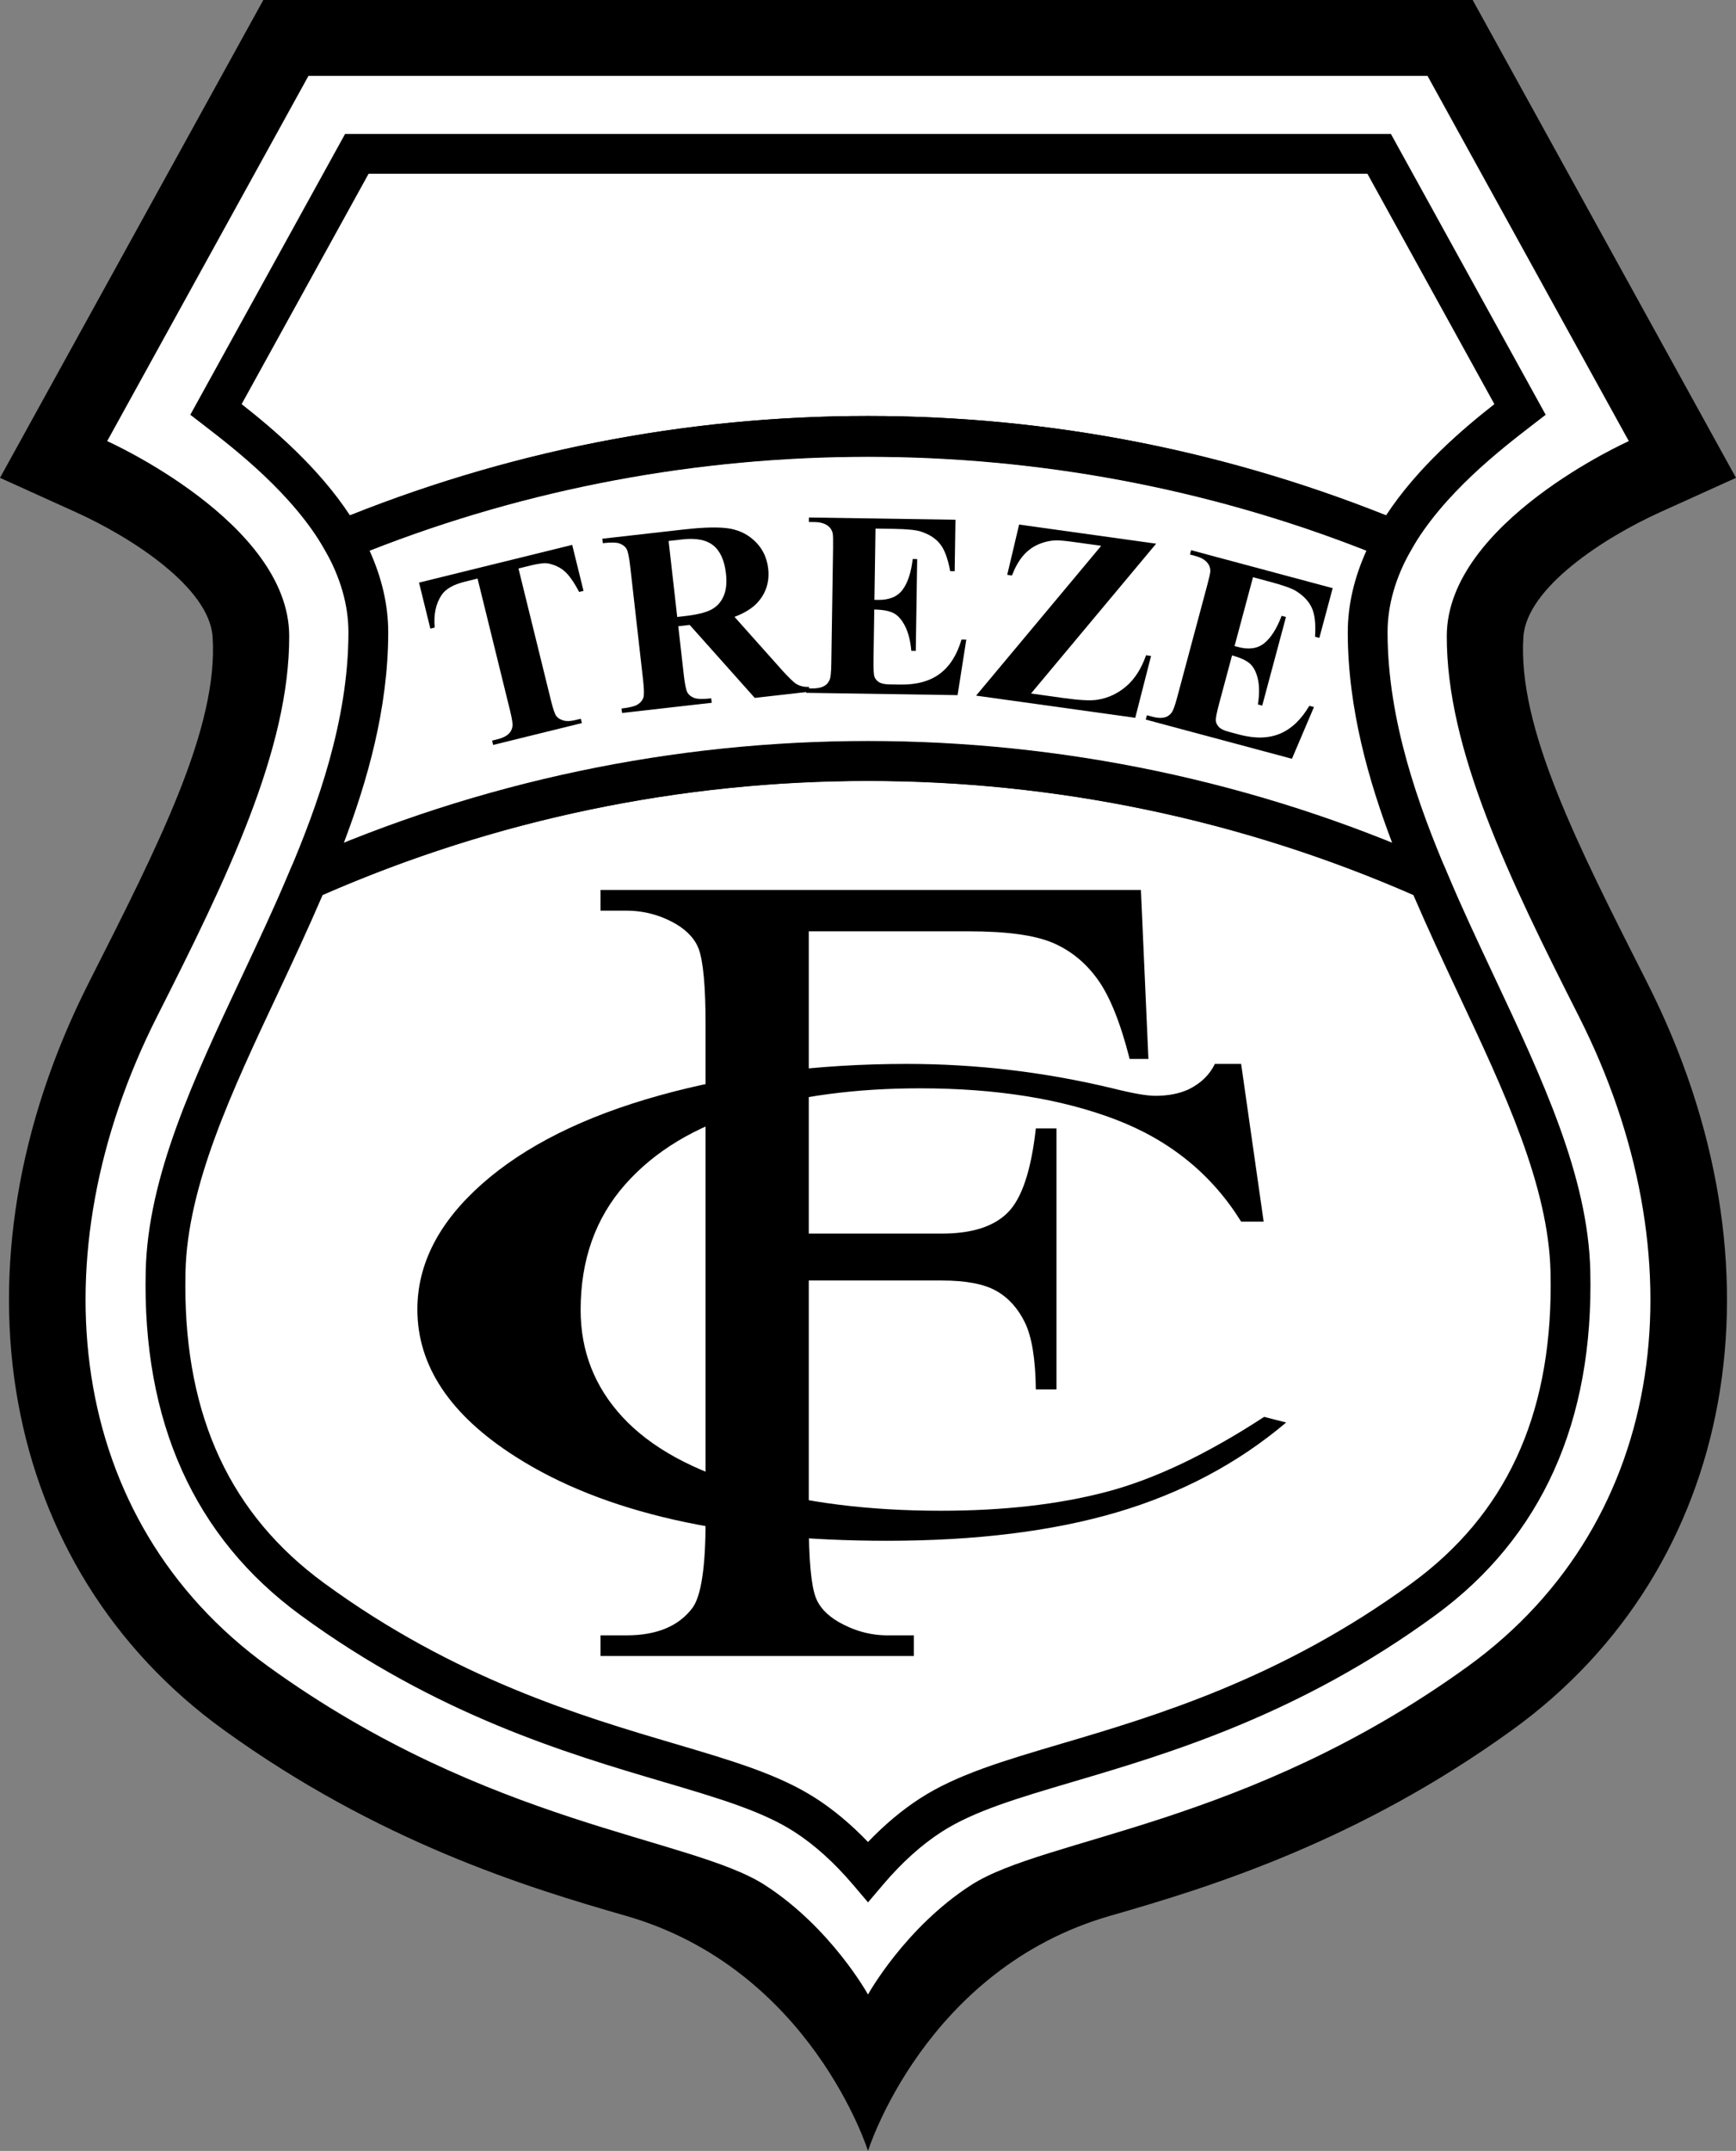 <?xml version="1.0" encoding="UTF-8" standalone="no"?>
<svg
xmlns:dc="http://purl.org/dc/elements/1.1/"
xmlns:cc="http://creativecommons.org/ns#"
xmlns:rdf="http://www.w3.org/1999/02/22-rdf-syntax-ns#"
xmlns:svg="http://www.w3.org/2000/svg"
xmlns="http://www.w3.org/2000/svg"
xmlns:sodipodi="http://sodipodi.sourceforge.net/DTD/sodipodi-0.dtd"
xmlns:inkscape="http://www.inkscape.org/namespaces/inkscape"
id="svg2"
version="1.1"
inkscape:version="0.48.0 r9654"
width="363.701"
height="450.39"
xml:space="preserve"
sodipodi:docname="Treze FC2.svg"><rect width="100%" height="100%" fill="#808080" stroke="none"/><defs
id="defs6" /><sodipodi:namedview
pagecolor="#ffffff"
bordercolor="#666666"
borderopacity="1"
objecttolerance="10"
gridtolerance="10"
guidetolerance="10"
inkscape:pageopacity="0"
inkscape:pageshadow="2"
inkscape:window-width="1515"
inkscape:window-height="971"
id="namedview4"
showgrid="false"
fit-margin-top="0"
fit-margin-left="0"
fit-margin-right="0"
fit-margin-bottom="0"
inkscape:zoom="1.4316017"
inkscape:cx="350.00283"
inkscape:cy="201.44561"
inkscape:window-x="106"
inkscape:window-y="0"
inkscape:window-maximized="0"
inkscape:current-layer="g12" /><g
id="g10"
inkscape:groupmode="layer"
inkscape:label="Palestra_Italia_Foot-Ball_Club_de_Curitiba-PR.eps"
transform="matrix(1.25,0,0,-1.25,5.917,836.774)"><g
id="g12"><g
id="g3839"
transform="matrix(1,0,0,-1,-136.995,838.744)"><g
id="g3841"><g
id="g3843"><path
id="path3845"
d="m 176.396,169.325 -44.135,80.045 12.722,5.757 c 9.35,4.231 22.384,12.628 22.913,20.908 0.972,15.164 -8.956,34.604 -20.742,57.885 -24.137,47.683 -15.058,97.989 22.589,125.184 25.969,18.759 50.832,26.397 67.377,31.137 31.085,8.902 40.621,39.396 40.621,39.396 0,0 9.537,-30.494 40.622,-39.396 16.545,-4.74 41.407,-12.378 67.377,-31.137 37.647,-27.195 46.727,-77.501 22.588,-125.184 -11.786,-23.281 -21.713,-42.721 -20.742,-57.885 0.53,-8.28 13.563,-16.677 22.913,-20.908 l 12.723,-5.757 -44.136,-80.045 -202.69,0 z"
style="fill:#000000;stroke:none"
inkscape:connector-curvature="0" /><path
id="path3847"
d="m 371.519,182.034 33.737,61.184 c 0,0 -30.443,13.606 -30.508,32.606 -0.066,18.999 10.381,40.538 22.129,63.745 20.263,40.028 15.4,84.344 -18.64,108.931 -36.888,26.648 -70.779,28.592 -83.206,36.596 -11.115,7.162 -17.29,18.339 -17.29,18.339 0,0 -6.175,-11.177 -17.289,-18.339 -12.427,-8.004 -46.319,-9.948 -83.206,-36.596 -34.04,-24.587 -38.904,-68.903 -18.641,-108.931 11.748,-23.207 22.196,-44.746 22.13,-63.745 -0.065,-19 -30.509,-32.606 -30.509,-32.606 l 33.737,-61.184 187.556,0 z"
style="fill:#ffffff;stroke:none"
inkscape:connector-curvature="0" /><g
id="g3849"><g
id="g3851"><path
id="path3853"
d="m 363.415,191.762 -173.317,0 -25.939,47.042 2.266,1.747 c 5.214,4.019 14.919,11.501 20.27,20.877 l 1.455,2.548 2.713,-1.118 c 55.213,-22.756 118.545,-22.756 173.757,0 l 2.713,1.118 1.455,-2.548 c 5.353,-9.378 15.057,-16.858 20.271,-20.877 l 2.265,-1.747 -25.94,-47.042 -1.969,0 z m -1.97,6.67 c 1.652,2.996 19.098,34.635 21.28,38.591 -5.286,4.145 -12.871,10.584 -18.178,18.664 -27.694,-11.035 -56.874,-16.677 -86.806,-16.677 -29.931,0 -59.111,5.642 -86.805,16.677 -5.306,-8.08 -12.891,-14.518 -18.177,-18.664 2.338,-4.241 19.633,-35.607 21.279,-38.591 3.804,0 163.604,0 167.407,0 z"
style="fill:#000000;stroke:none"
inkscape:connector-curvature="0" /><path
id="path3855"
d="m 188.321,256.692 -3.504,1.443 1.878,3.292 c 2.63,4.61 3.964,9.258 3.964,13.813 0,14.858 -5.292,29.257 -9.903,40.141 l -3.296,7.779 7.721,-3.43 c 58.824,-26.142 126.298,-26.141 185.122,0 l 7.721,3.431 -3.296,-7.779 c -4.611,-10.885 -9.904,-25.284 -9.904,-40.142 0,-4.555 1.334,-9.203 3.964,-13.813 l 1.878,-3.292 -3.504,-1.443 c -28.465,-11.733 -58.55,-17.682 -89.421,-17.682 -30.869,0 -60.955,5.949 -89.42,17.682 z m 172.955,4.885 c -2.044,4.521 -3.122,9.1 -3.122,13.663 0,12.823 3.56,25.073 7.465,35.342 -56.293,-22.74 -119.46,-22.74 -175.754,-10e-4 3.905,-10.268 7.464,-22.519 7.464,-35.341 0,-4.563 -1.078,-9.142 -3.121,-13.663 53.308,-20.971 113.76,-20.971 167.068,0 z"
style="fill:#000000;stroke:none"
inkscape:connector-curvature="0" /><path
id="path3857"
d="m 182.472,313.634 -1.203,0.535 -0.513,1.212 c -2.496,5.892 -5.269,11.79 -7.951,17.494 -8.101,17.231 -15.753,33.506 -16.123,49.363 -0.59,25.229 8.146,44.63 25.966,57.664 22.842,16.71 44.749,23.179 60.744,27.903 9.301,2.748 16.619,4.909 21.995,8.374 3.386,2.18 6.688,5.151 9.815,8.83 l 2.543,2.992 2.541,-2.993 c 3.12,-3.675 6.42,-6.646 9.809,-8.829 5.377,-3.465 12.698,-5.628 21.967,-8.366 16.024,-4.732 37.929,-11.201 60.77,-27.911 17.822,-13.034 26.559,-32.435 25.97,-57.664 -0.37,-15.858 -8.023,-32.134 -16.125,-49.367 -2.681,-5.702 -5.453,-11.598 -7.949,-17.489 l -0.514,-1.212 -1.202,-0.535 c -60.545,-26.906 -129.994,-26.907 -190.54,-10e-4 z m 186.677,5.62 c 2.397,5.575 4.976,11.104 7.492,16.455 7.793,16.577 15.155,32.235 15.493,46.685 0.018,0.773 0.026,1.541 0.026,2.3 0,22.07 -7.624,38.385 -23.265,49.825 -21.905,16.024 -43.168,22.303 -58.693,26.888 -9.811,2.899 -17.538,5.181 -23.721,9.164 -3.014,1.944 -5.942,4.401 -8.739,7.314 -2.802,-2.916 -5.73,-5.374 -8.743,-7.314 -6.18,-3.982 -13.903,-6.264 -23.682,-9.153 -15.562,-4.596 -36.825,-10.875 -58.731,-26.898 -15.639,-11.44 -23.263,-27.754 -23.263,-49.823 0,-0.76 0.009,-1.529 0.027,-2.303 0.337,-14.448 7.698,-30.106 15.491,-46.681 2.517,-5.353 5.096,-10.883 7.494,-16.46 58.172,-25.468 124.643,-25.468 182.814,0.001 z"
style="fill:#000000;stroke:none"
inkscape:connector-curvature="0" /></g><g
id="g3859"><path
id="path3861"
d="m 267.816,325.334 0,50.636 22.33,0 c 5.032,0 8.722,-1.185 11.061,-3.564 2.339,-2.378 3.892,-7.061 4.664,-14.048 l 3.459,0 0,43.714 -3.459,0 c -0.06,-5.08 -0.668,-8.811 -1.824,-11.188 -1.155,-2.378 -2.751,-4.152 -4.796,-5.313 -2.044,-1.159 -5.08,-1.74 -9.105,-1.74 l -22.33,0 0,40.256 c 0,6.491 0.388,10.776 1.169,12.851 0.6,1.577 1.859,2.934 3.775,4.063 2.634,1.514 5.385,2.27 8.265,2.27 l 4.403,0 0,3.461 -52.522,0 0,-3.461 4.36,0 c 5.081,0 8.776,-1.541 11.076,-4.627 1.45,-2.015 2.176,-6.87 2.176,-14.557 l 0,-83.028 c 0,-6.486 -0.392,-10.771 -1.178,-12.849 -0.611,-1.573 -1.849,-2.929 -3.726,-4.063 -2.603,-1.514 -5.385,-2.271 -8.348,-2.271 l -4.36,0 0,-3.46 90.576,0 1.258,28.305 -3.144,0 c -1.534,-6.044 -3.318,-10.488 -5.352,-13.317 -2.035,-2.83 -4.561,-4.885 -7.577,-6.158 -3.018,-1.272 -7.696,-1.912 -14.035,-1.912 l -26.816,0 z"
style="fill:#000000;stroke:none"
inkscape:connector-curvature="0" /><path
id="path3863"
d="m 340.281,347.548 3.774,26.417 -3.774,0 c -4.915,-7.92 -11.932,-13.621 -21.047,-17.106 -9.12,-3.478 -20.059,-5.223 -32.821,-5.223 -10.702,0 -20.373,1.288 -29.012,3.853 -8.639,2.57 -15.441,6.668 -20.393,12.29 -4.953,5.626 -7.431,12.619 -7.431,20.983 0,6.899 2.34,12.884 7.024,17.946 4.682,5.061 11.728,8.943 21.138,11.642 9.407,2.702 20.144,4.048 32.213,4.048 10.476,0 19.724,-1.051 27.744,-3.16 8.02,-2.107 16.83,-6.294 26.438,-12.564 l 3.695,0.943 c -8.108,6.851 -17.572,11.866 -28.384,15.047 -10.81,3.179 -23.651,4.767 -38.52,4.767 -26.792,0 -47.543,-4.695 -62.251,-14.084 -10.974,-6.983 -16.458,-15.209 -16.458,-24.673 0,-7.622 3.607,-14.625 10.821,-21.013 7.214,-6.384 17.14,-11.331 29.789,-14.845 12.644,-3.509 26.457,-5.268 41.444,-5.268 11.652,0 23.146,1.366 34.483,4.094 3.331,0.835 5.71,1.252 7.135,1.252 2.142,0 4.004,-0.358 5.591,-1.082 2.06,-1.021 3.524,-2.441 4.4,-4.264 l 4.402,0 z"
style="fill:#000000;stroke:none"
inkscape:connector-curvature="0" /></g><g
id="g3865"><path
id="path3867"
d="m 228.163,260.6 1.898,7.707 -0.729,0.179 c -0.887,-1.666 -1.7,-2.82 -2.44,-3.463 -0.739,-0.642 -1.644,-1.077 -2.712,-1.303 -0.597,-0.12 -1.562,-0.017 -2.896,0.312 l -2.124,0.523 5.425,22.029 c 0.361,1.468 0.666,2.365 0.915,2.693 0.25,0.329 0.64,0.572 1.171,0.733 0.532,0.161 1.199,0.142 2.001,-0.056 l 0.934,-0.229 0.179,0.728 -14.868,3.661 -0.179,-0.728 0.939,-0.231 c 0.82,-0.202 1.444,-0.512 1.872,-0.933 0.313,-0.286 0.515,-0.695 0.605,-1.226 0.069,-0.376 -0.073,-1.283 -0.427,-2.722 l -5.425,-22.03 -2.124,0.523 c -1.938,0.477 -3.245,1.229 -3.921,2.256 -0.951,1.438 -1.331,3.248 -1.138,5.426 l -0.729,0.18 -1.898,-7.707 25.671,-6.322 z"
style="fill:#000000;stroke:none"
inkscape:connector-curvature="0" /><path
id="path3869"
d="m 245.943,274.229 0.929,8.197 c 0.181,1.586 0.392,2.573 0.634,2.962 0.243,0.389 0.626,0.678 1.147,0.866 0.522,0.189 1.459,0.207 2.811,0.054 l 0.085,0.745 -15.028,1.705 -0.085,-0.745 c 1.366,-0.156 2.277,-0.387 2.736,-0.694 0.458,-0.307 0.762,-0.674 0.913,-1.1 0.15,-0.426 0.136,-1.432 -0.044,-3.019 l -2.155,-19.003 c -0.18,-1.585 -0.392,-2.573 -0.635,-2.961 -0.242,-0.389 -0.625,-0.677 -1.147,-0.867 -0.522,-0.188 -1.458,-0.207 -2.81,-0.054 l -0.084,-0.746 13.573,-1.539 c 3.535,-0.401 6.148,-0.449 7.841,-0.147 1.692,0.304 3.131,1.054 4.314,2.25 1.184,1.196 1.875,2.678 2.076,4.443 0.244,2.156 -0.329,4.025 -1.719,5.607 -0.889,1.003 -2.198,1.829 -3.927,2.475 l 8.115,9.095 c 1.065,1.159 1.809,1.873 2.234,2.142 0.64,0.373 1.352,0.537 2.135,0.491 l 0.092,0.807 -9.181,1.042 -10.907,-12.224 -1.913,0.218 z m -1.62,-14.285 1.443,12.732 1.226,-0.14 c 1.992,-0.225 3.462,-0.576 4.411,-1.053 0.947,-0.476 1.65,-1.221 2.109,-2.236 0.459,-1.014 0.601,-2.286 0.428,-3.815 -0.251,-2.214 -0.957,-3.791 -2.116,-4.731 -1.16,-0.94 -2.893,-1.279 -5.2,-1.017 l -2.301,0.26 z"
style="fill:#000000;stroke:none"
inkscape:connector-curvature="0" /><path
id="path3871"
d="m 279,257.871 -0.183,11.937 0.592,0.009 c 1.885,0.028 3.26,-0.536 4.125,-1.694 0.865,-1.157 1.432,-2.876 1.701,-5.156 l 0.75,0.012 -0.235,15.373 -0.75,-0.012 c -0.15,-1.674 -0.498,-3.05 -1.044,-4.126 -0.546,-1.074 -1.19,-1.802 -1.929,-2.181 -0.739,-0.379 -1.818,-0.58 -3.235,-0.601 l -0.126,8.289 c -0.025,1.621 0.028,2.613 0.16,2.976 0.131,0.364 0.383,0.664 0.755,0.902 0.371,0.237 0.976,0.361 1.813,0.375 l 1.753,0.026 c 2.741,0.042 4.948,-0.558 6.619,-1.803 1.672,-1.243 2.888,-3.157 3.649,-5.742 l 0.802,0.012 -1.462,9.304 -25.365,-0.386 0.012,-0.75 0.971,0.014 c 0.85,0.013 1.536,-0.128 2.059,-0.426 0.378,-0.197 0.67,-0.541 0.88,-1.033 0.164,-0.346 0.257,-1.259 0.28,-2.742 l 0.296,-19.373 c 0.02,-1.336 -0.004,-2.157 -0.071,-2.463 -0.137,-0.511 -0.397,-0.908 -0.781,-1.19 -0.541,-0.414 -1.287,-0.63 -2.237,-0.644 l -0.971,-0.015 0.011,-0.75 24.56,0.375 -0.132,8.624 -0.749,-0.011 c -0.388,-2.111 -0.956,-3.631 -1.703,-4.559 -0.746,-0.926 -1.812,-1.617 -3.196,-2.068 -0.808,-0.27 -2.327,-0.422 -4.557,-0.456 L 279,257.871 z"
style="fill:#000000;stroke:none"
inkscape:connector-curvature="0" /><path
id="path3873"
d="m 326.035,260.4 -20.97,25.095 5.553,0.775 c 2.626,0.365 4.485,0.457 5.58,0.272 1.779,-0.278 3.383,-1.024 4.81,-2.237 1.427,-1.213 2.539,-2.951 3.337,-5.21 l 0.836,0.116 -2.648,10.359 -26.675,-3.716 20.97,-25.097 -4.315,-0.601 c -1.674,-0.233 -2.783,-0.337 -3.326,-0.311 -1.028,0.047 -2.019,0.284 -2.976,0.711 -0.956,0.428 -1.789,1.057 -2.495,1.891 -0.708,0.834 -1.323,1.928 -1.847,3.282 l -0.793,-0.111 1.993,-8.419 22.966,3.201 z"
style="fill:#000000;stroke:none"
inkscape:connector-curvature="0" /><path
id="path3875"
d="m 342.269,266.019 -3.091,11.53 0.572,0.153 c 1.82,0.488 3.291,0.277 4.413,-0.635 1.122,-0.91 2.09,-2.439 2.908,-4.584 l 0.725,0.194 -3.981,14.85 -0.725,-0.194 c 0.264,-1.66 0.262,-3.079 -0.006,-4.256 -0.267,-1.175 -0.713,-2.038 -1.338,-2.586 -0.624,-0.548 -1.621,-1.006 -2.989,-1.373 l -2.147,8.008 c -0.419,1.566 -0.61,2.541 -0.572,2.925 0.039,0.385 0.211,0.738 0.513,1.058 0.302,0.321 0.857,0.589 1.666,0.806 l 1.694,0.454 c 2.648,0.71 4.934,0.667 6.859,-0.131 1.925,-0.798 3.571,-2.357 4.94,-4.678 l 0.776,0.207 -3.69,8.667 -24.503,-6.569 0.195,-0.724 0.938,0.251 c 0.821,0.22 1.521,0.25 2.101,0.089 0.413,-0.099 0.782,-0.362 1.105,-0.786 0.243,-0.296 0.557,-1.16 0.941,-2.591 l 5.016,-18.714 c 0.346,-1.291 0.524,-2.094 0.533,-2.408 -0.008,-0.528 -0.163,-0.975 -0.466,-1.343 -0.424,-0.535 -1.094,-0.925 -2.012,-1.171 l -0.939,-0.252 0.195,-0.724 23.724,6.36 -2.233,8.331 -0.724,-0.195 c 0.139,-2.141 -0.04,-3.753 -0.538,-4.835 -0.498,-1.082 -1.363,-2.011 -2.595,-2.787 -0.717,-0.459 -2.153,-0.977 -4.307,-1.554 l -2.958,-0.793 z"
style="fill:#000000;stroke:none"
inkscape:connector-curvature="0" /></g></g></g></g></g></g></g></svg>